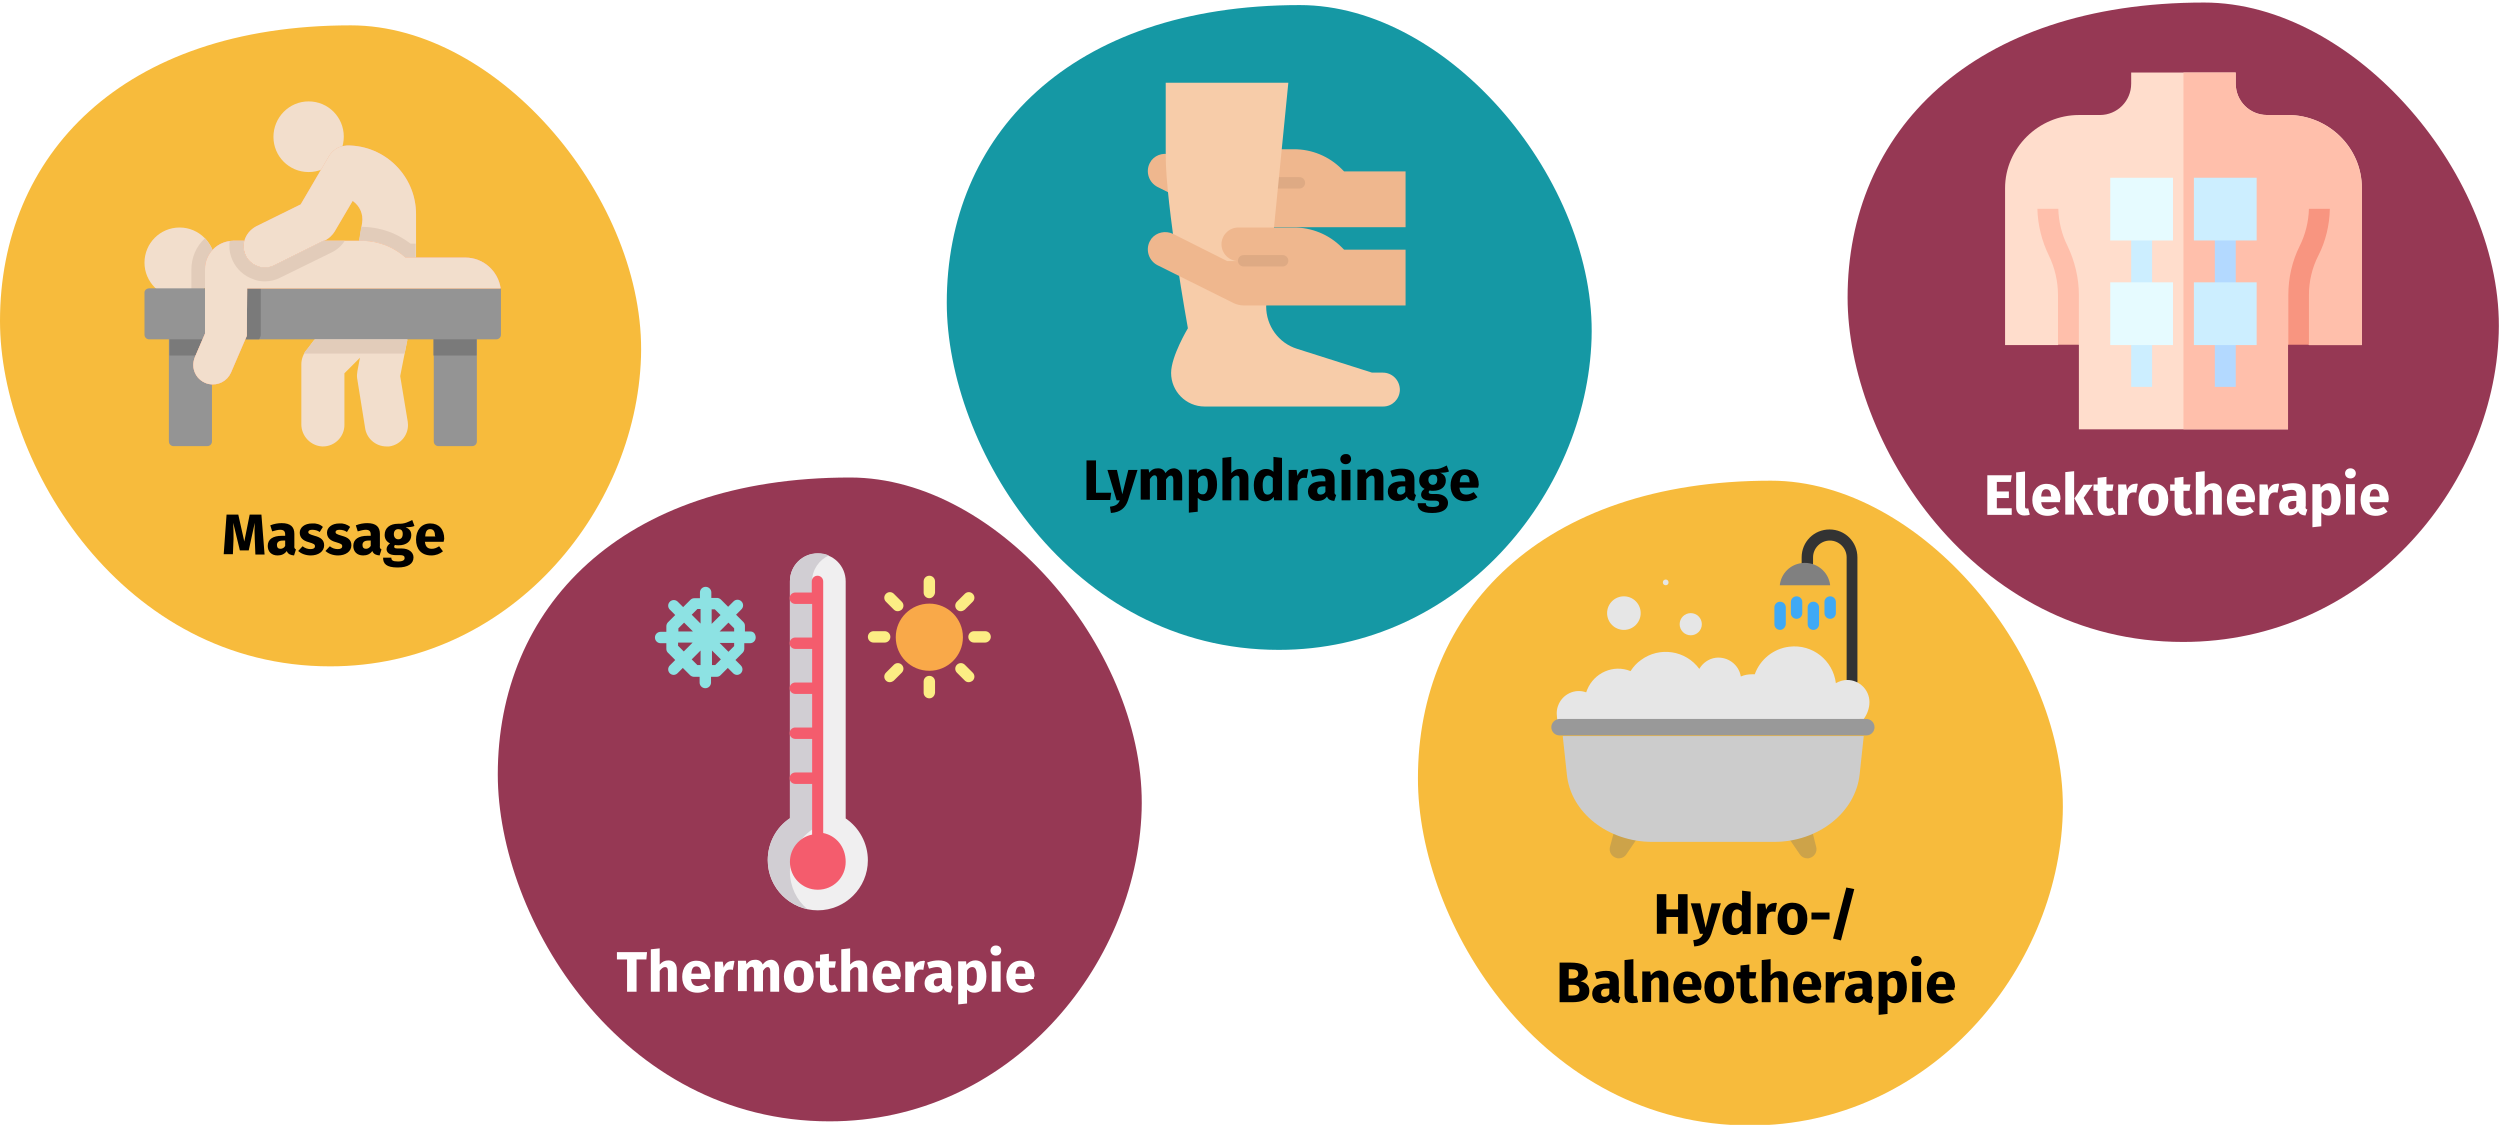 <?xml version="1.0" encoding="UTF-8"?>
<svg xmlns="http://www.w3.org/2000/svg" xmlns:xlink="http://www.w3.org/1999/xlink" version="1.1" x="0px" y="0px" viewBox="0 0 789 355" style="enable-background:new 0 0 789 355;" xml:space="preserve">
<style type="text/css">
	.st0{fill:#F7BB3C;}
	.st1{fill:#CDA349;}
	.st2{fill:#333333;}
	.st3{fill:#CCCCCC;}
	.st4{fill:#E6E6E6;}
	.st5{fill:#808080;}
	.st6{fill:#999999;}
	.st7{fill:#3FA9F5;}
	.st8{fill:#963854;}
	.st9{fill:#FFFFFF;}
	.st10{fill:#FFDDCC;}
	.st11{fill:#FFBFAB;}
	.st12{fill:#F89580;}
	.st13{fill:#CCEEFF;}
	.st14{fill:#B3D9FF;}
	.st15{fill:#E6FBFF;}
	.st16{fill:#F2DECC;}
	.st17{fill:#E2CCBA;}
	.st18{fill:#949494;}
	.st19{fill:#7A7A7A;}
	.st20{fill:#F6B493;}
	.st21{fill:#1598A4;}
	.st22{fill:#EFB78E;}
	.st23{fill:#DEAA84;}
	.st24{fill:#F7CCA9;}
	.st25{fill:#F0EFF0;}
	.st26{fill:#D1CED3;}
	.st27{fill:#F45C6D;}
	.st28{fill:#F9A949;}
	.st29{fill:#FCED84;}
	.st30{fill:#8DE2E3;}
</style>
<g id="Ebene_1">
	<g>
		<path class="st0" d="M552.3,355.2c56.6,0,97.1-48.8,98.7-98.2c1.6-49.4-44.6-105.3-92.1-105.3c-72.8,0-111.4,41.4-111.4,93.9    C447.4,291.2,486.3,355.2,552.3,355.2z"></path>
		<g>
			<g>
				<path d="M529.6,289.4h-3.7v5.3h-3v-12.5h3v4.8h3.7v-4.8h3v12.5h-3V289.4z"></path>
				<path d="M540.1,294.7c-0.8,2.4-2.4,3.8-5.4,4l-0.3-2c1.9-0.2,2.6-0.8,3.1-2h-1l-2.9-9.6h3l1.7,7.7l1.9-7.7h2.9L540.1,294.7z"></path>
				<path d="M552.5,281.4v13.4H550l-0.1-1.1c-0.6,0.8-1.4,1.4-2.7,1.4c-2.4,0-3.6-2-3.6-5.1c0-3,1.5-5.1,3.9-5.1      c0.9,0,1.7,0.3,2.3,0.9v-4.7L552.5,281.4z M549.7,291.9v-4.1c-0.4-0.5-0.9-0.8-1.5-0.8c-1,0-1.7,0.9-1.7,3c0,2.4,0.6,3,1.6,3      C548.7,292.9,549.2,292.6,549.7,291.9z"></path>
				<path d="M560.8,285l-0.5,2.8c-0.3-0.1-0.6-0.1-0.9-0.1c-1.2,0-1.7,0.8-2,2.3v4.8h-2.8v-9.6h2.5l0.3,1.9c0.4-1.3,1.4-2.1,2.5-2.1      C560.2,284.9,560.5,284.9,560.8,285z"></path>
				<path d="M570.4,290c0,3.1-1.8,5.1-4.7,5.1c-2.9,0-4.7-1.9-4.7-5.1c0-3.1,1.8-5.1,4.7-5.1S570.4,286.7,570.4,290z M564,289.9      c0,2.1,0.6,3,1.7,3s1.7-0.9,1.7-3c0-2.1-0.6-3-1.7-3S564,287.9,564,289.9z"></path>
				<path d="M571.7,288h5.7v2.2h-5.7V288z"></path>
				<path d="M585.2,280.6l-4.2,16.2l-2.5-0.6l4.2-16.1L585.2,280.6z"></path>
				<path d="M501.6,312.7c0,2.8-2.3,3.6-5.4,3.6h-4v-12.5h3.5c3.3,0,5.4,0.8,5.4,3.2c0,1.6-1.1,2.4-2.3,2.7      C500.1,310,501.6,310.7,501.6,312.7z M495.1,305.9v2.9h1.1c1.2,0,1.9-0.5,1.9-1.5c0-1-0.7-1.4-2.1-1.4H495.1z M498.5,312.5      c0-1.3-0.9-1.7-2.2-1.7h-1.3v3.4h1.1C497.5,314.2,498.5,313.9,498.5,312.5z"></path>
				<path d="M511.4,314.7l-0.6,1.9c-1.1-0.1-1.9-0.4-2.3-1.4c-0.7,1-1.7,1.4-2.9,1.4c-1.9,0-3.1-1.2-3.1-3c0-2.1,1.6-3.2,4.5-3.2h1      V310c0-1.1-0.5-1.5-1.6-1.5c-0.6,0-1.5,0.2-2.5,0.5l-0.6-1.9c1.2-0.5,2.5-0.7,3.6-0.7c2.8,0,4,1.2,4,3.4v3.7      C510.7,314.3,510.9,314.6,511.4,314.7z M507.9,313.7V312h-0.7c-1.3,0-1.9,0.4-1.9,1.4c0,0.8,0.4,1.2,1.1,1.2      C507.1,314.6,507.6,314.3,507.9,313.7z"></path>
				<path d="M512.7,313.9V303l2.8-0.3v11.1c0,0.4,0.2,0.6,0.5,0.6c0.2,0,0.3,0,0.5-0.1l0.5,2c-0.4,0.2-1,0.3-1.7,0.3      C513.7,316.6,512.7,315.6,512.7,313.9z"></path>
				<path d="M526.5,309.3v7h-2.8v-6.5c0-1-0.3-1.3-0.9-1.3c-0.6,0-1.2,0.5-1.7,1.2v6.5h-2.8v-9.6h2.5l0.2,1.2c0.8-1,1.7-1.5,2.9-1.5      C525.5,306.5,526.5,307.5,526.5,309.3z"></path>
				<path d="M536.8,312.4h-5.9c0.2,1.7,1,2.2,2.2,2.2c0.8,0,1.5-0.3,2.3-0.8l1.2,1.6c-1,0.8-2.2,1.3-3.7,1.3c-3.2,0-4.8-2.1-4.8-5      c0-2.9,1.6-5.1,4.5-5.1c2.7,0,4.4,1.8,4.4,4.9C536.9,311.7,536.9,312.1,536.8,312.4z M534.1,310.5c0-1.3-0.4-2.2-1.5-2.2      c-1,0-1.5,0.6-1.6,2.3h3.2V310.5z"></path>
				<path d="M547.3,311.6c0,3.1-1.8,5.1-4.7,5.1c-2.9,0-4.7-1.9-4.7-5.1c0-3.1,1.8-5.1,4.7-5.1S547.3,308.3,547.3,311.6z       M540.9,311.5c0,2.1,0.6,3,1.7,3s1.7-0.9,1.7-3c0-2.1-0.6-3-1.7-3S540.9,309.5,540.9,311.5z"></path>
				<path d="M555,315.9c-0.7,0.5-1.7,0.8-2.6,0.8c-2.1,0-3.1-1.2-3.1-3.5v-4.4H548v-2h1.3v-2.1l2.8-0.3v2.4h2.2l-0.3,2h-1.9v4.4      c0,0.9,0.3,1.2,0.9,1.2c0.3,0,0.6-0.1,1-0.3L555,315.9z"></path>
				<path d="M564.2,309.3v7h-2.8v-6.5c0-1-0.4-1.3-0.9-1.3c-0.6,0-1.2,0.5-1.7,1.2v6.6H556V303l2.8-0.3v5.1c0.8-0.9,1.6-1.3,2.8-1.3      C563.2,306.5,564.2,307.5,564.2,309.3z"></path>
				<path d="M574.6,312.4h-5.9c0.2,1.7,1,2.2,2.2,2.2c0.8,0,1.5-0.3,2.3-0.8l1.2,1.6c-1,0.8-2.2,1.3-3.7,1.3c-3.2,0-4.8-2.1-4.8-5      c0-2.9,1.6-5.1,4.5-5.1c2.7,0,4.4,1.8,4.4,4.9C574.6,311.7,574.6,312.1,574.6,312.4z M571.8,310.5c0-1.3-0.4-2.2-1.5-2.2      c-1,0-1.5,0.6-1.6,2.3h3.2V310.5z"></path>
				<path d="M582.4,306.6l-0.5,2.8c-0.3-0.1-0.6-0.1-0.9-0.1c-1.2,0-1.7,0.8-2,2.3v4.8h-2.8v-9.6h2.5l0.3,1.9      c0.4-1.3,1.4-2.1,2.5-2.1C581.8,306.5,582.1,306.5,582.4,306.6z"></path>
				<path d="M591.2,314.7l-0.6,1.9c-1.1-0.1-1.9-0.4-2.3-1.4c-0.7,1-1.7,1.4-2.9,1.4c-1.9,0-3.1-1.2-3.1-3c0-2.1,1.6-3.2,4.5-3.2h1      V310c0-1.1-0.5-1.5-1.6-1.5c-0.6,0-1.5,0.2-2.5,0.5l-0.6-1.9c1.2-0.5,2.5-0.7,3.6-0.7c2.8,0,4,1.2,4,3.4v3.7      C590.6,314.3,590.8,314.6,591.2,314.7z M587.8,313.7V312h-0.7c-1.3,0-1.9,0.4-1.9,1.4c0,0.8,0.4,1.2,1.1,1.2      C586.9,314.6,587.4,314.3,587.8,313.7z"></path>
				<path d="M601.8,311.5c0,3-1.4,5.1-3.8,5.1c-0.9,0-1.7-0.3-2.3-1v4.4l-2.8,0.3v-13.6h2.5l0.1,1.1c0.8-1,1.8-1.4,2.8-1.4      C600.7,306.5,601.8,308.4,601.8,311.5z M598.8,311.6c0-2.4-0.6-3-1.5-3c-0.6,0-1.2,0.4-1.6,1.1v4c0.4,0.6,0.8,0.8,1.4,0.8      C598.2,314.5,598.8,313.7,598.8,311.6z"></path>
				<path d="M606.5,303.3c0,0.9-0.7,1.6-1.7,1.6c-1,0-1.7-0.7-1.7-1.6c0-0.9,0.7-1.6,1.7-1.6C605.9,301.7,606.5,302.4,606.5,303.3z       M606.3,316.3h-2.8v-9.6h2.8V316.3z"></path>
				<path d="M616.8,312.4h-5.9c0.2,1.7,1,2.2,2.2,2.2c0.8,0,1.5-0.3,2.3-0.8l1.2,1.6c-1,0.8-2.2,1.3-3.7,1.3c-3.2,0-4.8-2.1-4.8-5      c0-2.9,1.6-5.1,4.5-5.1c2.7,0,4.4,1.8,4.4,4.9C616.8,311.7,616.8,312.1,616.8,312.4z M614.1,310.5c0-1.3-0.4-2.2-1.5-2.2      c-1,0-1.5,0.6-1.6,2.3h3.2V310.5z"></path>
			</g>
		</g>
		<g>
			<g>
				<path class="st1" d="M509.6,261.7l-1.5,5.6c-0.4,1.6,0.6,3.1,2.1,3.5c0.2,0.1,0.5,0.1,0.7,0.1c1,0,1.9-0.5,2.4-1.3l3.4-5      L509.6,261.7z"></path>
				<path class="st1" d="M571.8,261.8l1.4,5.5c0.4,1.6-0.6,3.1-2.1,3.5c-0.2,0.1-0.5,0.1-0.7,0.1c-1,0-1.9-0.5-2.4-1.3l-3.9-5.7      L571.8,261.8z"></path>
			</g>
			<path class="st2" d="M584.6,216.4c-1,0-1.8-0.8-1.8-1.8v-38.7c0-2.9-2.4-5.3-5.3-5.3c-2.9,0-5.3,2.4-5.3,5.3v1.8     c0,1-0.8,1.8-1.8,1.8c-1,0-1.8-0.8-1.8-1.8v-1.8c0-4.9,3.9-8.8,8.8-8.8c4.9,0,8.8,3.9,8.8,8.8v38.7     C586.4,215.6,585.6,216.4,584.6,216.4z"></path>
			<path class="st3" d="M559.9,265.7h-38.4c-14,0-25.8-9.2-27-21.3l-1.3-12.1h95l-1.3,12.1C585.6,256.4,573.9,265.7,559.9,265.7z"></path>
			<g>
				<path class="st4" d="M588.2,226.9c1.1-1.5,1.8-3.4,1.8-5.3c0-3.9-3.2-7-7-7c-1.3,0-2.5,0.4-3.6,1c-0.9-7.2-7.4-12.4-14.7-11.5      c-5,0.6-9.2,4-10.9,8.7c-0.2,0-0.5,0-0.8,0c-1.2,0-2.5,0.2-3.6,0.7c-0.6-3.8-4.2-6.4-8-5.9c-2.1,0.3-4,1.6-5.1,3.5      c-4.3-5.9-12.6-7.1-18.4-2.8c-1.3,0.9-2.4,2.1-3.3,3.5c-5.4-2.2-11.5,0.5-13.7,5.9c-0.1,0.3-0.2,0.5-0.3,0.8      c-3.6-1.3-7.6,0.6-8.9,4.3c-0.3,0.8-0.4,1.6-0.4,2.4c0,0.6,0.2,2.1,0.2,2.1"></path>
				<circle class="st4" cx="512.5" cy="193.5" r="5.3"></circle>
				<circle class="st4" cx="533.6" cy="197" r="3.5"></circle>
				<circle class="st4" cx="525.7" cy="183.8" r="0.9"></circle>
			</g>
			<path class="st5" d="M577.6,184.7c-0.5-4.4-4.5-7.5-8.9-7c-3.7,0.4-6.6,3.3-7,7H577.6z"></path>
			<path class="st6" d="M492.2,226.9H589c1.5,0,2.6,1.2,2.6,2.6l0,0c0,1.5-1.2,2.6-2.6,2.6h-96.8c-1.5,0-2.6-1.2-2.6-2.6l0,0     C489.6,228.1,490.8,226.9,492.2,226.9z"></path>
			<g>
				<path class="st7" d="M561.8,198.8c-1,0-1.8-0.8-1.8-1.8v-5.3c0-1,0.8-1.8,1.8-1.8c1,0,1.8,0.8,1.8,1.8v5.3      C563.5,198,562.7,198.8,561.8,198.8z"></path>
				<path class="st7" d="M567,195.3c-1,0-1.8-0.8-1.8-1.8V190c0-1,0.8-1.8,1.8-1.8c1,0,1.8,0.8,1.8,1.8v3.5      C568.8,194.5,568,195.3,567,195.3z"></path>
				<path class="st7" d="M572.3,198.8c-1,0-1.8-0.8-1.8-1.8v-5.3c0-1,0.8-1.8,1.8-1.8c1,0,1.8,0.8,1.8,1.8v5.3      C574.1,198,573.3,198.8,572.3,198.8z"></path>
				<path class="st7" d="M577.6,195.3c-1,0-1.8-0.8-1.8-1.8V190c0-1,0.8-1.8,1.8-1.8c1,0,1.8,0.8,1.8,1.8v3.5      C579.4,194.5,578.6,195.3,577.6,195.3z"></path>
			</g>
			<g>
			</g>
			<g>
			</g>
			<g>
			</g>
			<g>
			</g>
			<g>
			</g>
			<g>
			</g>
			<g>
			</g>
			<g>
			</g>
			<g>
			</g>
			<g>
			</g>
			<g>
			</g>
			<g>
			</g>
			<g>
			</g>
			<g>
			</g>
			<g>
			</g>
		</g>
	</g>
	<g>
		<path class="st8" d="M689,202.6c57.2,0,98-48.4,99.6-97.4c1.6-49-45.1-104.4-93-104.4c-73.5,0-112.5,41-112.5,93.1    C583.1,139.2,622.3,202.6,689,202.6z"></path>
		<g>
			<g>
				<path class="st9" d="M634.6,152.1h-4.4v3h3.8v2.1h-3.8v3.2h4.7v2.1h-7.7v-12.5h7.7L634.6,152.1z"></path>
				<path class="st9" d="M636.3,160v-10.9l2.8-0.3v11.1c0,0.4,0.2,0.6,0.5,0.6c0.2,0,0.3,0,0.5-0.1l0.5,2c-0.4,0.2-1,0.3-1.7,0.3      C637.3,162.7,636.3,161.7,636.3,160z"></path>
				<path class="st9" d="M650.1,158.5h-5.9c0.2,1.7,1,2.2,2.2,2.2c0.8,0,1.5-0.3,2.3-0.8l1.2,1.6c-1,0.8-2.2,1.3-3.7,1.3      c-3.2,0-4.8-2.1-4.8-5c0-2.9,1.6-5.1,4.5-5.1c2.7,0,4.4,1.8,4.4,4.9C650.1,157.8,650.1,158.2,650.1,158.5z M647.3,156.6      c0-1.3-0.4-2.2-1.5-2.2c-1,0-1.5,0.6-1.6,2.3h3.2V156.6z"></path>
				<path class="st9" d="M654.6,162.4h-2.8v-13.4l2.8-0.3V162.4z M657.6,157.1l3.1,5.4h-3.2l-2.8-5.2l2.9-4.3h2.9L657.6,157.1z"></path>
				<path class="st9" d="M667.7,162c-0.7,0.5-1.7,0.8-2.6,0.8c-2.1,0-3.1-1.2-3.1-3.5v-4.4h-1.3v-2h1.3v-2.1l2.8-0.3v2.4h2.2l-0.3,2      h-1.9v4.4c0,0.9,0.3,1.2,0.9,1.2c0.3,0,0.6-0.1,1-0.3L667.7,162z"></path>
				<path class="st9" d="M674.7,152.7l-0.5,2.8c-0.3-0.1-0.6-0.1-0.9-0.1c-1.2,0-1.7,0.8-2,2.3v4.8h-2.8v-9.6h2.5l0.3,1.9      c0.4-1.3,1.4-2.1,2.5-2.1C674.2,152.6,674.4,152.6,674.7,152.7z"></path>
				<path class="st9" d="M684.3,157.7c0,3.1-1.8,5.1-4.7,5.1c-2.9,0-4.7-1.9-4.7-5.1c0-3.1,1.8-5.1,4.7-5.1      C682.5,152.6,684.3,154.4,684.3,157.7z M677.9,157.6c0,2.1,0.6,3,1.7,3s1.7-0.9,1.7-3c0-2.1-0.6-3-1.7-3      S677.9,155.6,677.9,157.6z"></path>
				<path class="st9" d="M692,162c-0.7,0.5-1.7,0.8-2.6,0.8c-2.1,0-3.1-1.2-3.1-3.5v-4.4h-1.4v-2h1.4v-2.1l2.8-0.3v2.4h2.2l-0.3,2      h-1.9v4.4c0,0.9,0.3,1.2,0.9,1.2c0.3,0,0.6-0.1,1-0.3L692,162z"></path>
				<path class="st9" d="M701.2,155.4v7h-2.8v-6.5c0-1-0.4-1.3-0.9-1.3c-0.6,0-1.2,0.5-1.7,1.2v6.6h-2.8v-13.4l2.8-0.3v5.1      c0.8-0.9,1.6-1.3,2.8-1.3C700.1,152.6,701.2,153.6,701.2,155.4z"></path>
				<path class="st9" d="M711.5,158.5h-5.9c0.2,1.7,1,2.2,2.2,2.2c0.8,0,1.5-0.3,2.3-0.8l1.2,1.6c-1,0.8-2.2,1.3-3.7,1.3      c-3.2,0-4.8-2.1-4.8-5c0-2.9,1.6-5.1,4.5-5.1c2.7,0,4.4,1.8,4.4,4.9C711.6,157.8,711.6,158.2,711.5,158.5z M708.8,156.6      c0-1.3-0.4-2.2-1.5-2.2c-1,0-1.5,0.6-1.6,2.3h3.2V156.6z"></path>
				<path class="st9" d="M719.3,152.7l-0.5,2.8c-0.3-0.1-0.6-0.1-0.9-0.1c-1.2,0-1.7,0.8-2,2.3v4.8h-2.8v-9.6h2.5l0.3,1.9      c0.4-1.3,1.4-2.1,2.5-2.1C718.7,152.6,719,152.6,719.3,152.7z"></path>
				<path class="st9" d="M728.2,160.8l-0.6,1.9c-1.1-0.1-1.9-0.4-2.3-1.4c-0.7,1-1.7,1.4-2.9,1.4c-1.9,0-3.1-1.2-3.1-3      c0-2.1,1.6-3.2,4.5-3.2h1v-0.4c0-1.1-0.5-1.5-1.6-1.5c-0.6,0-1.5,0.2-2.5,0.5l-0.6-1.9c1.2-0.5,2.5-0.7,3.6-0.7      c2.8,0,4,1.2,4,3.4v3.7C727.5,160.4,727.7,160.7,728.2,160.8z M724.7,159.8v-1.7H724c-1.3,0-1.9,0.5-1.9,1.4      c0,0.8,0.4,1.2,1.1,1.2C723.9,160.7,724.4,160.4,724.7,159.8z"></path>
				<path class="st9" d="M738.7,157.6c0,3-1.4,5.1-3.8,5.1c-0.9,0-1.7-0.3-2.3-1v4.4l-2.8,0.3v-13.6h2.5l0.1,1.1      c0.8-1,1.8-1.4,2.8-1.4C737.6,152.6,738.7,154.5,738.7,157.6z M735.8,157.7c0-2.4-0.6-3-1.5-3c-0.6,0-1.2,0.4-1.6,1.1v4      c0.4,0.6,0.8,0.8,1.4,0.8C735.1,160.6,735.8,159.8,735.8,157.7z"></path>
				<path class="st9" d="M743.5,149.4c0,0.9-0.7,1.6-1.7,1.6c-1,0-1.7-0.7-1.7-1.6c0-0.9,0.7-1.6,1.7-1.6      C742.8,147.8,743.5,148.5,743.5,149.4z M743.2,162.4h-2.8v-9.6h2.8V162.4z"></path>
				<path class="st9" d="M753.7,158.5h-5.9c0.2,1.7,1,2.2,2.2,2.2c0.8,0,1.5-0.3,2.3-0.8l1.2,1.6c-1,0.8-2.2,1.3-3.7,1.3      c-3.2,0-4.8-2.1-4.8-5c0-2.9,1.6-5.1,4.5-5.1c2.7,0,4.4,1.8,4.4,4.9C753.8,157.8,753.8,158.2,753.7,158.5z M751,156.6      c0-1.3-0.4-2.2-1.5-2.2c-1,0-1.5,0.6-1.6,2.3h3.2V156.6z"></path>
			</g>
		</g>
		<g>
			<g>
				<path class="st10" d="M722.1,36.3h-6.6c-5.5,0-9.9-4.4-9.9-9.9v-3.5h-16.5h-16.5v3.5c0,5.5-4.4,9.9-9.9,9.9h-6.6      c-12.7,0-23.3,10.4-23.3,23.1v49.5h16.7l3.3-6.6l3.3,6.6v26.6h33h33v-26.6l3.3-6.6l3.3,6.6h16.7V59.4      C745.5,46.6,734.9,36.3,722.1,36.3z"></path>
				<path class="st11" d="M722.1,108.9l3.3-6.6l3.3,6.6h16.7V59.4c0-12.7-10.6-23.1-23.3-23.1h-6.6c-5.5,0-9.9-4.4-9.9-9.9v-3.5      h-16.5v112.6h33V108.9z"></path>
				<g>
					<path class="st12" d="M728.7,108.9V93.1c0-4.3,1-8.6,3-12.5c2.3-4.5,3.5-9.6,3.6-14.7h-6.6c-0.1,4-1.1,8.1-2.9,11.7       c-2.4,4.8-3.6,10.1-3.6,15.5v15.7H728.7z"></path>
					<path class="st11" d="M649.5,93.1v15.7h6.6V93.1c0-5.3-1.3-10.7-3.6-15.5c-1.8-3.6-2.8-7.7-2.9-11.7h-6.6       c0.1,5,1.4,10.2,3.6,14.7C648.5,84.5,649.5,88.8,649.5,93.1L649.5,93.1z"></path>
				</g>
				<path class="st13" d="M672.6,72.6h6.6v19.8h-6.6V72.6z"></path>
				<path class="st13" d="M672.6,105.6h6.6v16.5h-6.6V105.6z"></path>
				<path class="st14" d="M699,72.6h6.6v19.8H699V72.6z"></path>
				<path class="st14" d="M699,105.6h6.6v16.5H699V105.6z"></path>
				<path class="st15" d="M685.8,75.9H666V56.1h19.8V75.9z"></path>
				<path class="st15" d="M685.8,108.9H666V89.1h19.8V108.9z"></path>
				<g>
					<path class="st13" d="M712.2,75.9h-19.8V56.1h19.8V75.9z"></path>
					<path class="st13" d="M712.2,108.9h-19.8V89.1h19.8V108.9z"></path>
				</g>
			</g>
		</g>
	</g>
	<g>
		<path class="st0" d="M104.2,210.3c56.3,0,96.5-48.5,98.1-97.6C203.9,63.6,157.9,8,110.7,8C38.3,8,0,49.2,0,101.3    C0,146.7,38.7,210.3,104.2,210.3z"></path>
		<g>
			<g>
				<path d="M83.5,175h-2.9l-0.2-4.9c-0.1-1.7-0.1-3.5,0-5.1l-1.9,8.7h-2.8l-2.1-8.7c0.1,1.8,0.1,3.4,0.1,5.1l-0.2,4.8h-2.9      l0.9-12.5h3.7l1.9,8.5l1.7-8.5h3.7L83.5,175z"></path>
				<path d="M93.4,173.4l-0.6,1.9c-1.1-0.1-1.9-0.4-2.3-1.4c-0.7,1-1.7,1.4-2.9,1.4c-1.9,0-3.1-1.2-3.1-3c0-2.1,1.6-3.2,4.5-3.2h1      v-0.4c0-1.1-0.5-1.5-1.6-1.5c-0.6,0-1.5,0.2-2.5,0.5l-0.6-1.9c1.2-0.5,2.5-0.7,3.6-0.7c2.8,0,4,1.2,4,3.4v3.7      C92.8,172.9,93,173.2,93.4,173.4z M90,172.3v-1.7h-0.7c-1.3,0-1.9,0.5-1.9,1.4c0,0.8,0.4,1.2,1.1,1.2      C89.1,173.2,89.7,172.9,90,172.3z"></path>
				<path d="M101.9,166.3l-1,1.6c-0.7-0.5-1.5-0.7-2.4-0.7c-0.8,0-1.2,0.3-1.2,0.7c0,0.5,0.3,0.7,2,1.2c1.9,0.5,3,1.3,3,3      c0,2-1.9,3.2-4.2,3.2c-1.7,0-3.1-0.6-4-1.4l1.4-1.5c0.7,0.6,1.6,0.9,2.5,0.9c0.9,0,1.4-0.3,1.4-0.9c0-0.6-0.3-0.8-2-1.3      c-1.9-0.5-2.8-1.5-2.8-3c0-1.6,1.5-2.9,3.9-2.9C99.8,165.1,101.1,165.5,101.9,166.3z"></path>
				<path d="M110.5,166.3l-1,1.6c-0.7-0.5-1.5-0.7-2.4-0.7c-0.8,0-1.2,0.3-1.2,0.7c0,0.5,0.3,0.7,2,1.2c1.9,0.5,3,1.3,3,3      c0,2-1.9,3.2-4.2,3.2c-1.7,0-3.1-0.6-4-1.4l1.4-1.5c0.7,0.6,1.6,0.9,2.5,0.9c0.9,0,1.4-0.3,1.4-0.9c0-0.6-0.3-0.8-2-1.3      c-1.9-0.5-2.8-1.5-2.8-3c0-1.6,1.5-2.9,3.9-2.9C108.3,165.1,109.6,165.5,110.5,166.3z"></path>
				<path d="M120.4,173.4l-0.6,1.9c-1.1-0.1-1.9-0.4-2.3-1.4c-0.7,1-1.7,1.4-2.9,1.4c-1.9,0-3.1-1.2-3.1-3c0-2.1,1.6-3.2,4.5-3.2h1      v-0.4c0-1.1-0.5-1.5-1.6-1.5c-0.6,0-1.5,0.2-2.5,0.5l-0.6-1.9c1.2-0.5,2.5-0.7,3.6-0.7c2.8,0,4,1.2,4,3.4v3.7      C119.8,172.9,120,173.2,120.4,173.4z M117,172.3v-1.7h-0.7c-1.3,0-1.9,0.5-1.9,1.4c0,0.8,0.4,1.2,1.1,1.2      C116.1,173.2,116.6,172.9,117,172.3z"></path>
				<path d="M130.8,166c-0.7,0.3-1.5,0.4-2.8,0.4c1.2,0.5,1.8,1.2,1.8,2.5c0,1.9-1.5,3.2-4,3.2c-0.4,0-0.8,0-1.1-0.1      c-0.2,0.1-0.3,0.3-0.3,0.5c0,0.3,0.1,0.6,1,0.6h1.4c2.2,0,3.7,1.2,3.7,2.8c0,2-1.7,3.2-5,3.2c-3.6,0-4.6-1.2-4.6-3.1h2.6      c0,0.8,0.4,1.2,2.1,1.2c1.7,0,2.1-0.5,2.1-1.1c0-0.6-0.4-0.9-1.4-0.9h-1.4c-2.1,0-2.9-0.9-2.9-1.9c0-0.7,0.5-1.4,1.1-1.8      c-1.2-0.6-1.7-1.5-1.7-2.7c0-2.2,1.7-3.5,4.2-3.5c2.1,0.1,3.3-0.6,4.5-1.2L130.8,166z M124.3,168.6c0,1,0.6,1.6,1.4,1.6      c0.9,0,1.4-0.6,1.4-1.7c0-1.1-0.5-1.5-1.4-1.5C124.8,167,124.3,167.6,124.3,168.6z"></path>
				<path d="M140,171h-5.9c0.2,1.7,1,2.2,2.2,2.2c0.8,0,1.5-0.3,2.3-0.8l1.2,1.6c-1,0.8-2.2,1.3-3.7,1.3c-3.2,0-4.8-2.1-4.8-5      c0-2.9,1.6-5.1,4.5-5.1c2.7,0,4.4,1.8,4.4,4.9C140.1,170.3,140.1,170.7,140,171z M137.3,169.2c0-1.3-0.4-2.2-1.5-2.2      c-1,0-1.5,0.6-1.6,2.3h3.2V169.2z"></path>
			</g>
		</g>
		<g>
			<path class="st16" d="M56.7,71.8c-6.2,0-11.1,5-11.1,11.1s5,11.1,11.1,11.1c6.2,0,11.1-5,11.1-11.1c0,0,0,0,0,0     C67.8,76.8,62.8,71.8,56.7,71.8z"></path>
			<path class="st17" d="M64.7,75.2c-2.8,2.5-4.3,6.1-4.3,9.9v8.4c5.8-2,8.9-8.3,6.9-14.1C66.7,77.8,65.8,76.4,64.7,75.2L64.7,75.2z     "></path>
			<path class="st16" d="M128.5,104.7c-0.3-0.4-0.7-0.6-1.2-0.6h-25c-0.5,0-0.9,0.2-1.2,0.6l-4.1,5.5c-1.2,1.3-1.9,3-1.9,4.8v18.9     c0,3.7,2.9,6.8,6.6,7h0.2c3.8,0,6.8-3.1,6.8-6.8v-16.3l4.9-4.9l-0.8,4.2c-0.1,0.7-0.2,1.5-0.1,2.2l2.5,15.6c0.4,3.4,3.3,6,6.8,6     c0.3,0,0.6,0,0.8,0c3.7-0.5,6.4-3.9,5.9-7.6c0,0,0,0,0,0c0,0,0,0,0-0.1l-2.4-14.5l2.5-12.7C128.9,105.5,128.8,105.1,128.5,104.7     L128.5,104.7z"></path>
			<path class="st18" d="M138.4,104.1h10.6c0.9,0,1.5,0.7,1.5,1.5v33.7c0,0.9-0.7,1.5-1.5,1.5h-10.6c-0.9,0-1.5-0.7-1.5-1.5v-33.7     C136.8,104.8,137.5,104.1,138.4,104.1z"></path>
			<path class="st18" d="M65.3,104.1H54.8c-0.8,0-1.5,0.7-1.5,1.5v33.7c0,0.9,0.7,1.5,1.5,1.5h10.6c0.9,0,1.5-0.7,1.5-1.5v-20     c0-0.6-0.4-1.2-0.9-1.4c-0.7-0.3-1.3-0.9-1.6-1.6c-0.3-0.9-0.3-1.8,0.1-2.6l2.3-5.3c0.1-0.2,0.1-0.4,0.1-0.6v-2.2     C66.8,104.8,66.2,104.1,65.3,104.1L65.3,104.1z"></path>
			<path class="st19" d="M148.9,104.1h-10.6c-0.9,0-1.5,0.7-1.5,1.5v6.6h13.6v-6.6C150.5,104.8,149.8,104.1,148.9,104.1z"></path>
			<path class="st19" d="M65.6,104.1H55c-0.9,0-1.5,0.7-1.5,1.5v6.6h13.6v-6.6C67.1,104.8,66.4,104.1,65.6,104.1z"></path>
			<circle class="st16" cx="97.4" cy="43.2" r="9.6"></circle>
			<path class="st16" d="M97.4,54.3c-6.2,0-11.1-5-11.1-11.1S91.2,32,97.4,32c6.2,0,11.1,5,11.1,11.1c0,0,0,0,0,0     C108.5,49.3,103.6,54.3,97.4,54.3z M97.4,35.1c-4.5,0-8.1,3.6-8.1,8.1c0,4.5,3.6,8.1,8.1,8.1c4.5,0,8.1-3.6,8.1-8.1c0,0,0,0,0,0     C105.5,38.7,101.9,35.1,97.4,35.1z"></path>
			<path class="st18" d="M47.1,91h19.2c0.9,0,1.5,0.7,1.5,1.5v13.1c0,0.9-0.7,1.5-1.5,1.5H47.1c-0.9,0-1.5-0.7-1.5-1.5V92.5     C45.5,91.7,46.2,91,47.1,91z"></path>
			<path class="st18" d="M158.2,91H76.4c-0.9,0-1.5,0.7-1.5,1.5v13.1c0,0.9,0.7,1.5,1.5,1.5l0,0h80.2c0.9,0,1.5-0.7,1.5-1.5l0,0V91z     "></path>
			<path class="st19" d="M74.9,92.5v13.1c0,0.9,0.7,1.5,1.5,1.5l0,0h5.4l0.4-0.9c0.1-0.2,0.1-0.4,0.1-0.6V91h-5.9     C75.6,91,74.9,91.7,74.9,92.5z"></path>
			<g>
				<path class="st20" d="M102.1,76l-15.5,7.7c-0.9,0.5-2,0.7-3,0.7c-0.8,0-1.6-0.1-2.3-0.4c-1.7-0.6-3.2-1.9-3.9-3.6      c-0.4-0.9-0.6-1.9-0.6-2.9c0-0.5,0.1-1,0.2-1.5h1.3c0.8,0,1.5,0.7,1.5,1.5c0,0,0,0,0,0.1c0,0.5,0.1,1,0.3,1.5      c0.9,1.9,3.1,2.7,5,1.9c0,0,0.1,0,0.1,0l9.6-4.7c0.2-0.1,0.4-0.2,0.7-0.2H102.1z"></path>
				<path class="st20" d="M131.3,67.6l0,13.7h-3.2c-1.8-1.6-3.9-2.9-6.1-3.8c-2.3-0.9-4.7-1.4-7.2-1.5c-0.2,0-0.3,0-0.5,0h-0.9      l0.9-5.7c0.4-2.7-0.7-5.3-3-6.9l-5.7,9.7c-0.7,1.1-1.7,2.1-2.9,2.7l-0.5,0.3l-15.5,7.7c-0.9,0.5-2,0.7-3,0.7      c-0.8,0-1.6-0.1-2.3-0.4c-1.7-0.6-3.2-1.9-3.9-3.6c-0.4-0.9-0.6-1.9-0.6-2.9c0-0.5,0.1-1,0.2-1.5c0.5-2,1.9-3.7,3.8-4.7l14-6.9      l8.9-15.2c1.1-1.8,2.9-3.1,5-3.3c0.3,0,0.6-0.1,0.8-0.1C121.6,45.9,131.3,55.6,131.3,67.6L131.3,67.6z"></path>
				<path class="st16" d="M131.3,67.6l0,13.7h-3.2c-1.8-1.6-3.9-2.9-6.1-3.8c-2.3-0.9-4.7-1.4-7.2-1.5c-0.2,0-0.3,0-0.5,0h-0.9      l0.9-5.7c0.4-2.7-0.7-5.3-3-6.9l-5.7,9.7c-0.7,1.1-1.7,2.1-2.9,2.7l-0.5,0.3l-15.5,7.7c-0.9,0.5-2,0.7-3,0.7      c-0.8,0-1.6-0.1-2.3-0.4c-1.7-0.6-3.2-1.9-3.9-3.6c-0.4-0.9-0.6-1.9-0.6-2.9c0-0.5,0.1-1,0.2-1.5c0.5-2,1.9-3.7,3.8-4.7l14-6.9      l8.9-15.2c1.1-1.8,2.9-3.1,5-3.3c0.3,0,0.6-0.1,0.8-0.1C121.6,45.9,131.3,55.6,131.3,67.6L131.3,67.6z"></path>
				<path class="st20" d="M78,91H158c-0.8-5.5-5.5-9.7-11.1-9.7h-18.9c-1.8-1.6-3.9-2.9-6.1-3.8c-2.3-0.9-4.7-1.4-7.2-1.5      c-0.2,0-0.3,0-0.5,0h-12.1l-15.5,7.7c-0.9,0.5-2,0.7-3,0.7c-0.8,0-1.6-0.1-2.3-0.4c-1.7-0.6-3.2-1.9-3.9-3.6      c-0.4-0.9-0.6-1.9-0.6-2.9c0-0.5,0.1-1,0.2-1.5h-3.3c-5,0-9,4-9,9v20.3l-3.1,7.2c-0.8,1.8-0.8,3.8,0.1,5.5      c0.8,1.6,2.4,2.8,4.2,3.2c2.9,0.6,5.8-0.9,7-3.6l4.9-11.4c0.1-0.2,0.1-0.4,0.1-0.6L78,91z"></path>
			</g>
			<path class="st17" d="M114.7,76c2.5,0,4.9,0.5,7.2,1.5c2.3,0.9,4.3,2.2,6.1,3.8h3.2v-4.4h-1.6c-1.9-1.4-3.9-2.6-6.1-3.5     c-2.8-1.1-5.7-1.7-8.7-1.8c-0.2,0-0.4,0-0.6,0H114l-0.7,4.4h0.9C114.4,76,114.6,76,114.7,76L114.7,76z"></path>
			<path class="st20" d="M78,91H158c-0.8-5.5-5.5-9.7-11.1-9.7h-18.9c-1.8-1.6-3.9-2.9-6.1-3.8c-2.3-0.9-4.7-1.4-7.2-1.5     c-0.2,0-0.3,0-0.5,0h-12.1l-15.5,7.7c-0.9,0.5-2,0.7-3,0.7c-0.8,0-1.6-0.1-2.3-0.4c-1.7-0.6-3.2-1.9-3.9-3.6     c-0.4-0.9-0.6-1.9-0.6-2.9c0-0.5,0.1-1,0.2-1.5h-3.3c-5,0-9,4-9,9v20.3l-3.1,7.2c-0.8,1.8-0.8,3.8,0.1,5.5     c0.8,1.6,2.4,2.8,4.2,3.2c2.9,0.6,5.8-0.9,7-3.6l4.9-11.4c0.1-0.2,0.1-0.4,0.1-0.6L78,91z"></path>
			<path class="st16" d="M78,91H158c-0.8-5.5-5.5-9.7-11.1-9.7h-18.9c-1.8-1.6-3.9-2.9-6.1-3.8c-2.3-0.9-4.7-1.4-7.2-1.5     c-0.2,0-0.3,0-0.5,0h-12.1l-15.5,7.7c-0.9,0.5-2,0.7-3,0.7c-0.8,0-1.6-0.1-2.3-0.4c-1.7-0.6-3.2-1.9-3.9-3.6     c-0.4-0.9-0.6-1.9-0.6-2.9c0-0.5,0.1-1,0.2-1.5h-3.3c-5,0-9,4-9,9v20.3l-3.1,7.2c-0.8,1.8-0.8,3.8,0.1,5.5     c0.8,1.6,2.4,2.8,4.2,3.2c2.9,0.6,5.8-0.9,7-3.6l4.9-11.4c0.1-0.2,0.1-0.4,0.1-0.6L78,91z"></path>
			<path class="st17" d="M83.6,88.8c1.7,0,3.4-0.4,4.9-1.2l16.1-7.9c1.7-0.8,3.2-2.1,4.2-3.7v0h-6.7l-15.5,7.7c-0.9,0.5-2,0.7-3,0.7     c-0.8,0-1.6-0.1-2.3-0.4c-1.7-0.6-3.2-1.9-3.9-3.6c-0.4-0.9-0.6-1.9-0.6-2.9c0-0.5,0.1-1,0.2-1.5h-3.3c-0.4,0-0.8,0-1.2,0.1     c-0.1,0.4-0.1,0.8-0.1,1.2c-0.1,1.7,0.3,3.3,1,4.9c1.3,2.8,3.6,4.9,6.5,5.9C81,88.6,82.3,88.8,83.6,88.8L83.6,88.8z"></path>
			<path class="st17" d="M99.2,107.2l-2.3,3c-0.4,0.4-0.7,0.9-1,1.4h31.8l0.9-4.4H99.2z"></path>
		</g>
	</g>
	<g>
		<path class="st21" d="M403.6,205.1c56.6,0,97.1-48.8,98.7-98.2c1.6-49.4-44.6-105.3-92.1-105.3c-72.8,0-111.4,41.4-111.4,93.9    C298.8,141.1,337.6,205.1,403.6,205.1z"></path>
		<g>
			<g>
				<path d="M345.8,155.5h4.9l-0.3,2.3h-7.5v-12.5h3V155.5z"></path>
				<path d="M356,157.9c-0.8,2.4-2.4,3.8-5.4,4l-0.3-2c1.9-0.2,2.6-0.8,3.1-2h-1l-2.9-9.6h3l1.7,7.7l1.9-7.7h2.9L356,157.9z"></path>
				<path d="M373.1,150.9v7h-2.8v-6.5c0-1-0.4-1.3-0.8-1.3c-0.6,0-1,0.5-1.5,1.2v6.5h-2.8v-6.5c0-1-0.4-1.3-0.8-1.3      c-0.6,0-1,0.5-1.5,1.2v6.5H360v-9.6h2.5l0.2,1.1c0.7-1,1.6-1.4,2.8-1.4c1.1,0,1.9,0.5,2.3,1.5c0.8-1,1.6-1.5,2.9-1.5      C372,148,373.1,149,373.1,150.9z"></path>
				<path d="M384.1,153c0,3-1.4,5.1-3.8,5.1c-0.9,0-1.7-0.3-2.3-1v4.4l-2.8,0.3v-13.6h2.5l0.1,1.1c0.8-1,1.8-1.4,2.8-1.4      C383,148,384.1,149.9,384.1,153z M381.2,153.1c0-2.4-0.6-3-1.5-3c-0.6,0-1.2,0.4-1.6,1.1v4c0.4,0.6,0.8,0.8,1.4,0.8      C380.5,156.1,381.2,155.2,381.2,153.1z"></path>
				<path d="M394,150.9v7h-2.8v-6.5c0-1-0.4-1.3-0.9-1.3c-0.6,0-1.2,0.5-1.7,1.2v6.6h-2.8v-13.4l2.8-0.3v5.1      c0.8-0.9,1.6-1.3,2.8-1.3C393,148,394,149,394,150.9z"></path>
				<path d="M404.6,144.5v13.4h-2.5l-0.1-1.1c-0.6,0.8-1.4,1.4-2.7,1.4c-2.4,0-3.6-2-3.6-5.1c0-3,1.5-5.1,3.9-5.1      c0.9,0,1.7,0.3,2.3,0.9v-4.7L404.6,144.5z M401.7,155v-4.1c-0.4-0.5-0.9-0.8-1.5-0.8c-1,0-1.7,0.9-1.7,3c0,2.4,0.6,3,1.6,3      C400.8,156.1,401.3,155.7,401.7,155z"></path>
				<path d="M412.9,148.1l-0.5,2.8c-0.3-0.1-0.6-0.1-0.9-0.1c-1.2,0-1.7,0.8-2,2.3v4.8h-2.8v-9.6h2.5l0.3,1.9      c0.4-1.3,1.4-2.1,2.5-2.1C412.3,148,412.6,148.1,412.9,148.1z"></path>
				<path d="M421.7,156.2l-0.6,1.9c-1.1-0.1-1.9-0.4-2.3-1.4c-0.7,1-1.7,1.4-2.9,1.4c-1.9,0-3.1-1.2-3.1-3c0-2.1,1.6-3.2,4.5-3.2h1      v-0.4c0-1.1-0.5-1.5-1.6-1.5c-0.6,0-1.5,0.2-2.5,0.5l-0.6-1.9c1.2-0.5,2.5-0.7,3.6-0.7c2.8,0,4,1.2,4,3.4v3.7      C421.1,155.8,421.3,156.1,421.7,156.2z M418.3,155.2v-1.7h-0.7c-1.3,0-1.9,0.5-1.9,1.4c0,0.8,0.4,1.2,1.1,1.2      C417.4,156.1,418,155.8,418.3,155.2z"></path>
				<path d="M426.4,144.9c0,0.9-0.7,1.6-1.7,1.6c-1,0-1.7-0.7-1.7-1.6c0-0.9,0.7-1.6,1.7-1.6C425.8,143.2,426.4,144,426.4,144.9z       M426.2,157.9h-2.8v-9.6h2.8V157.9z"></path>
				<path d="M436.6,150.9v7h-2.8v-6.5c0-1-0.3-1.3-0.9-1.3c-0.6,0-1.2,0.5-1.7,1.2v6.5h-2.8v-9.6h2.5l0.2,1.2c0.8-1,1.7-1.5,2.9-1.5      C435.6,148,436.6,149,436.6,150.9z"></path>
				<path d="M446.9,156.2l-0.6,1.9c-1.1-0.1-1.9-0.4-2.3-1.4c-0.7,1-1.7,1.4-2.9,1.4c-1.9,0-3.1-1.2-3.1-3c0-2.1,1.6-3.2,4.5-3.2h1      v-0.4c0-1.1-0.5-1.5-1.6-1.5c-0.6,0-1.5,0.2-2.5,0.5l-0.6-1.9c1.2-0.5,2.5-0.7,3.6-0.7c2.8,0,4,1.2,4,3.4v3.7      C446.3,155.8,446.5,156.1,446.9,156.2z M443.5,155.2v-1.7h-0.7c-1.3,0-1.9,0.5-1.9,1.4c0,0.8,0.4,1.2,1.1,1.2      C442.6,156.1,443.1,155.8,443.5,155.2z"></path>
				<path d="M457.3,148.8c-0.7,0.3-1.5,0.4-2.8,0.4c1.2,0.5,1.8,1.2,1.8,2.5c0,1.9-1.5,3.2-4,3.2c-0.4,0-0.8,0-1.1-0.1      c-0.2,0.1-0.3,0.3-0.3,0.5c0,0.3,0.1,0.6,1,0.6h1.4c2.2,0,3.7,1.2,3.7,2.8c0,2-1.7,3.2-5,3.2c-3.6,0-4.6-1.2-4.6-3.1h2.6      c0,0.8,0.4,1.2,2.1,1.2c1.7,0,2.1-0.5,2.1-1.1c0-0.6-0.4-0.9-1.4-0.9h-1.4c-2.1,0-2.9-0.9-2.9-1.9c0-0.7,0.4-1.4,1.1-1.8      c-1.2-0.6-1.7-1.5-1.7-2.7c0-2.2,1.7-3.5,4.2-3.5c2.1,0.1,3.3-0.6,4.5-1.2L457.3,148.8z M450.8,151.4c0,1,0.6,1.6,1.4,1.6      c0.9,0,1.4-0.6,1.4-1.7c0-1.1-0.5-1.5-1.4-1.5C451.3,149.9,450.8,150.5,450.8,151.4z"></path>
				<path d="M466.5,153.9h-5.9c0.2,1.7,1,2.2,2.2,2.2c0.8,0,1.5-0.3,2.3-0.8l1.2,1.6c-1,0.8-2.2,1.3-3.7,1.3c-3.2,0-4.8-2.1-4.8-5      c0-2.9,1.6-5.1,4.5-5.1c2.7,0,4.4,1.8,4.4,4.9C466.6,153.2,466.6,153.6,466.5,153.9z M463.8,152.1c0-1.3-0.4-2.2-1.5-2.2      c-1,0-1.5,0.6-1.6,2.3h3.2V152.1z"></path>
			</g>
		</g>
		<g>
			<path class="st22" d="M390.8,57.7c-2.9,0-5.3-2.4-5.3-5.3s2.4-5.3,5.3-5.3h17.6c5.6,0,11,2.2,15,6.2l0.8,0.8h19.4v17.6h-51.1     c-1.1,0-2.2-0.3-3.1-0.7l-24.1-12c-2.7-1.4-3.8-4.7-2.5-7.4c0.2-0.3,0.4-0.7,0.6-1c1.6-2,4.4-2.6,6.8-1.5l17.1,8.6h15.8"></path>
			<path class="st23" d="M410.1,59.5h-7c-1,0-1.8-0.8-1.8-1.8c0-1,0.8-1.8,1.8-1.8h7c1,0,1.8,0.8,1.8,1.8     C411.9,58.7,411.1,59.5,410.1,59.5z"></path>
			<path class="st24" d="M436.4,117.6H433l-23.6-7.5c-5.9-1.8-9.8-7.3-9.8-13.4l7-70.6h-38.7v22.9c0,15.8,7,54.6,7,54.6     s-5.3,8.8-5.3,14.1c0,5.8,4.7,10.6,10.6,10.6l0,0h56.3c2.9,0,5.2-2.3,5.3-5.2C441.8,120,439.4,117.6,436.4,117.6z"></path>
			<path class="st22" d="M390.8,82.4c-2.9,0-5.3-2.4-5.3-5.3c0-2.9,2.4-5.3,5.3-5.3h17.6c5.6,0,11,2.2,15,6.2l0.8,0.8h19.4v17.6     h-51.1c-1.1,0-2.2-0.3-3.1-0.7l-24.1-12c-2.7-1.4-3.8-4.7-2.5-7.4c0.2-0.3,0.4-0.7,0.6-1c1.6-2,4.4-2.6,6.8-1.5l17.1,8.6h15.8"></path>
			<path class="st23" d="M404.8,84.1h-12.3c-1,0-1.8-0.8-1.8-1.8c0-1,0.8-1.8,1.8-1.8h12.3c1,0,1.8,0.8,1.8,1.8     C406.6,83.3,405.8,84.1,404.8,84.1z"></path>
		</g>
	</g>
	<g>
		<path class="st8" d="M261.8,353.9c56.6,0,96.9-48.7,98.5-98.1s-44.6-105.1-92-105.1c-72.7,0-111.2,41.3-111.2,93.7    C157.1,290,195.9,353.9,261.8,353.9z"></path>
		<g>
			<g>
				<path class="st9" d="M204,302.8h-3.1V313h-3v-10.2h-3.2v-2.3h9.5L204,302.8z"></path>
				<path class="st9" d="M213.6,306v7h-2.8v-6.5c0-1-0.4-1.3-0.9-1.3c-0.6,0-1.2,0.5-1.7,1.2v6.6h-2.8v-13.4l2.8-0.3v5.1      c0.8-0.9,1.6-1.3,2.8-1.3C212.6,303.1,213.6,304.2,213.6,306z"></path>
				<path class="st9" d="M224,309h-5.9c0.2,1.7,1,2.2,2.2,2.2c0.8,0,1.5-0.3,2.3-0.8l1.2,1.6c-1,0.8-2.2,1.3-3.7,1.3      c-3.2,0-4.8-2.1-4.8-5c0-2.9,1.6-5.1,4.5-5.1c2.7,0,4.4,1.8,4.4,4.9C224.1,308.3,224,308.8,224,309z M221.3,307.2      c0-1.3-0.4-2.2-1.5-2.2c-1,0-1.5,0.6-1.6,2.3h3.2V307.2z"></path>
				<path class="st9" d="M231.8,303.3l-0.5,2.8c-0.3-0.1-0.6-0.1-0.9-0.1c-1.2,0-1.7,0.8-2,2.3v4.8h-2.8v-9.6h2.5l0.3,1.9      c0.4-1.3,1.4-2.1,2.5-2.1C231.2,303.2,231.5,303.2,231.8,303.3z"></path>
				<path class="st9" d="M245.9,306v7h-2.8v-6.5c0-1-0.4-1.3-0.8-1.3c-0.6,0-1,0.5-1.5,1.2v6.5H238v-6.5c0-1-0.4-1.3-0.8-1.3      c-0.6,0-1,0.5-1.5,1.2v6.5h-2.8v-9.6h2.5l0.2,1.1c0.7-1,1.6-1.4,2.8-1.4c1.1,0,1.9,0.5,2.3,1.5c0.8-1,1.6-1.5,2.9-1.5      C244.9,303.1,245.9,304.2,245.9,306z"></path>
				<path class="st9" d="M256.8,308.2c0,3.1-1.8,5.1-4.7,5.1c-2.9,0-4.7-1.9-4.7-5.1c0-3.1,1.8-5.1,4.7-5.1      C255.1,303.1,256.8,305,256.8,308.2z M250.4,308.2c0,2.1,0.6,3,1.7,3s1.7-0.9,1.7-3c0-2.1-0.6-3-1.7-3S250.4,306.1,250.4,308.2z      "></path>
				<path class="st9" d="M264.5,312.5c-0.7,0.5-1.7,0.8-2.6,0.8c-2.1,0-3.1-1.2-3.1-3.5v-4.4h-1.4v-2h1.4v-2.1l2.8-0.3v2.4h2.2      l-0.3,2h-1.9v4.4c0,0.9,0.3,1.2,0.9,1.2c0.3,0,0.6-0.1,1-0.3L264.5,312.5z"></path>
				<path class="st9" d="M273.7,306v7h-2.8v-6.5c0-1-0.4-1.3-0.9-1.3c-0.6,0-1.2,0.5-1.7,1.2v6.6h-2.8v-13.4l2.8-0.3v5.1      c0.8-0.9,1.6-1.3,2.8-1.3C272.7,303.1,273.7,304.2,273.7,306z"></path>
				<path class="st9" d="M284.1,309h-5.9c0.2,1.7,1,2.2,2.2,2.2c0.8,0,1.5-0.3,2.3-0.8l1.2,1.6c-1,0.8-2.2,1.3-3.7,1.3      c-3.2,0-4.8-2.1-4.8-5c0-2.9,1.6-5.1,4.5-5.1c2.7,0,4.4,1.8,4.4,4.9C284.1,308.3,284.1,308.8,284.1,309z M281.3,307.2      c0-1.3-0.4-2.2-1.5-2.2c-1,0-1.5,0.6-1.6,2.3h3.2V307.2z"></path>
				<path class="st9" d="M291.9,303.3l-0.5,2.8c-0.3-0.1-0.6-0.1-0.9-0.1c-1.2,0-1.7,0.8-2,2.3v4.8h-2.8v-9.6h2.5l0.3,1.9      c0.4-1.3,1.4-2.1,2.5-2.1C291.3,303.2,291.6,303.2,291.9,303.3z"></path>
				<path class="st9" d="M300.7,311.4l-0.6,1.9c-1.1-0.1-1.9-0.4-2.3-1.4c-0.7,1-1.7,1.4-2.9,1.4c-1.9,0-3.1-1.2-3.1-3      c0-2.1,1.6-3.2,4.5-3.2h1v-0.4c0-1.1-0.5-1.5-1.6-1.5c-0.6,0-1.5,0.2-2.5,0.5l-0.6-1.9c1.2-0.5,2.5-0.7,3.6-0.7      c2.8,0,4,1.2,4,3.4v3.7C300.1,311,300.3,311.2,300.7,311.4z M297.3,310.4v-1.7h-0.7c-1.3,0-1.9,0.5-1.9,1.4      c0,0.8,0.4,1.2,1.1,1.2C296.4,311.3,296.9,310.9,297.3,310.4z"></path>
				<path class="st9" d="M311.3,308.2c0,3-1.4,5.1-3.8,5.1c-0.9,0-1.7-0.3-2.3-1v4.4l-2.8,0.3v-13.6h2.5l0.1,1.1      c0.8-1,1.8-1.4,2.8-1.4C310.2,303.1,311.3,305.1,311.3,308.2z M308.3,308.2c0-2.4-0.6-3-1.5-3c-0.6,0-1.2,0.4-1.6,1.1v4      c0.4,0.6,0.8,0.8,1.4,0.8C307.7,311.2,308.3,310.4,308.3,308.2z"></path>
				<path class="st9" d="M316,300c0,0.9-0.7,1.6-1.7,1.6c-1,0-1.7-0.7-1.7-1.6c0-0.9,0.7-1.6,1.7-1.6C315.4,298.4,316,299.1,316,300      z M315.8,313H313v-9.6h2.8V313z"></path>
				<path class="st9" d="M326.3,309h-5.9c0.2,1.7,1,2.2,2.2,2.2c0.8,0,1.5-0.3,2.3-0.8l1.2,1.6c-1,0.8-2.2,1.3-3.7,1.3      c-3.2,0-4.8-2.1-4.8-5c0-2.9,1.6-5.1,4.5-5.1c2.7,0,4.4,1.8,4.4,4.9C326.3,308.3,326.3,308.8,326.3,309z M323.6,307.2      c0-1.3-0.4-2.2-1.5-2.2c-1,0-1.5,0.6-1.6,2.3h3.2V307.2z"></path>
			</g>
		</g>
		<g>
			<path class="st25" d="M266.9,258.3v-74.8c0-4.9-3.9-8.8-8.8-8.8s-8.8,3.9-8.8,8.8v74.8c-4.4,2.9-7,7.9-7,13.2     c0,8.7,7.1,15.8,15.8,15.8s15.8-7.1,15.8-15.8C273.9,266.2,271.2,261.2,266.9,258.3z"></path>
			<path class="st26" d="M249.3,275c0-5.3,2.7-10.2,7-13.2v-78.4c0-3.6,2.2-6.7,5.3-8.1c-1.1-0.5-2.3-0.7-3.5-0.7     c-4.9,0-8.8,3.9-8.8,8.8v74.8c-4.4,2.9-7,7.9-7,13.2c0,7.6,5.4,14,12.5,15.5C251.4,284.1,249.3,279.8,249.3,275z"></path>
			<path class="st27" d="M259.8,262.9v-79.4c0-1-0.8-1.8-1.8-1.8s-1.8,0.8-1.8,1.8v3.5H251c-1,0-1.8,0.8-1.8,1.8     c0,1,0.8,1.8,1.8,1.8h5.3v10.6H251c-1,0-1.8,0.8-1.8,1.8c0,1,0.8,1.8,1.8,1.8h5.3v10.6H251c-1,0-1.8,0.8-1.8,1.8     c0,1,0.8,1.8,1.8,1.8h5.3v10.6H251c-1,0-1.8,0.8-1.8,1.8s0.8,1.8,1.8,1.8h5.3v10.6H251c-1,0-1.8,0.8-1.8,1.8s0.8,1.8,1.8,1.8h5.3     v16c-4,0.8-7,4.4-7,8.6c0,4.9,3.9,8.8,8.8,8.8s8.8-3.9,8.8-8.8C266.9,267.2,263.8,263.7,259.8,262.9z"></path>
			<path class="st28" d="M293.3,190.5c-5.8,0-10.6,4.7-10.6,10.6s4.7,10.6,10.6,10.6c5.8,0,10.6-4.7,10.6-10.6     S299.1,190.5,293.3,190.5z"></path>
			<g>
				<path class="st29" d="M293.3,220.4c-1,0-1.8-0.8-1.8-1.8v-3.5c0-1,0.8-1.8,1.8-1.8c1,0,1.8,0.8,1.8,1.8v3.5      C295,219.7,294.2,220.4,293.3,220.4z"></path>
				<path class="st29" d="M305.7,215.3c-0.5,0-0.9-0.2-1.2-0.5l-2.5-2.5c-0.7-0.7-0.7-1.8,0-2.5c0.7-0.7,1.8-0.7,2.5,0l2.5,2.5      c0.7,0.7,0.7,1.8,0,2.5C306.6,215.1,306.2,215.3,305.7,215.3L305.7,215.3z"></path>
				<path class="st29" d="M310.9,202.8h-3.5c-1,0-1.8-0.8-1.8-1.8s0.8-1.8,1.8-1.8h3.5c1,0,1.8,0.8,1.8,1.8S311.8,202.8,310.9,202.8      z"></path>
				<path class="st29" d="M303.2,192.9c-0.5,0-0.9-0.2-1.2-0.5c-0.7-0.7-0.7-1.8,0-2.5l2.5-2.5c0.7-0.7,1.8-0.7,2.5,0      c0.7,0.7,0.7,1.8,0,2.5l-2.5,2.5C304.1,192.7,303.7,192.9,303.2,192.9L303.2,192.9z"></path>
				<path class="st29" d="M293.3,188.8c-1,0-1.8-0.8-1.8-1.8v-3.5c0-1,0.8-1.8,1.8-1.8c1,0,1.8,0.8,1.8,1.8v3.5      C295,188,294.2,188.8,293.3,188.8z"></path>
				<path class="st29" d="M283.3,192.9c-0.5,0-0.9-0.2-1.2-0.5l-2.5-2.5c-0.7-0.7-0.7-1.8,0-2.5c0.7-0.7,1.8-0.7,2.5,0l2.5,2.5      c0.7,0.7,0.7,1.8,0,2.5C284.2,192.7,283.8,192.9,283.3,192.9L283.3,192.9z"></path>
				<path class="st29" d="M279.2,202.8h-3.5c-1,0-1.8-0.8-1.8-1.8s0.8-1.8,1.8-1.8h3.5c1,0,1.8,0.8,1.8,1.8S280.2,202.8,279.2,202.8      z"></path>
				<path class="st29" d="M280.8,215.3c-0.5,0-0.9-0.2-1.2-0.5c-0.7-0.7-0.7-1.8,0-2.5l2.5-2.5c0.7-0.7,1.8-0.7,2.5,0      c0.7,0.7,0.7,1.8,0,2.5l-2.5,2.5C281.7,215.1,281.3,215.3,280.8,215.3L280.8,215.3z"></path>
			</g>
			<path class="st30" d="M236.9,199.3h-1.8v-1.8c0-0.5-0.2-0.9-0.5-1.2l-2.3-2.3l1.7-1.7c0.7-0.7,0.7-1.8,0-2.5     c-0.7-0.7-1.8-0.7-2.5,0l-1.7,1.7l-2.3-2.3c-0.3-0.3-0.8-0.5-1.2-0.5h-1.8V187c0-1-0.8-1.8-1.8-1.8s-1.8,0.8-1.8,1.8v1.8h-1.8     c-0.5,0-0.9,0.2-1.2,0.5l-2.3,2.3l-1.7-1.7c-0.7-0.7-1.8-0.7-2.5,0c-0.7,0.7-0.7,1.8,0,2.5l1.7,1.7l-2.3,2.3     c-0.3,0.3-0.5,0.8-0.5,1.2v1.8h-1.8c-1,0-1.8,0.8-1.8,1.8s0.8,1.8,1.8,1.8h1.8v1.8c0,0.5,0.2,0.9,0.5,1.2l2.3,2.3l-1.7,1.7     c-0.7,0.7-0.7,1.8,0,2.5c0.3,0.3,0.8,0.5,1.2,0.5s0.9-0.2,1.2-0.5l1.7-1.7l2.3,2.3c0.3,0.3,0.8,0.5,1.2,0.5h1.8v1.8     c0,1,0.8,1.8,1.8,1.8s1.8-0.8,1.8-1.8v-1.8h1.8c0.5,0,0.9-0.2,1.2-0.5l2.3-2.3l1.7,1.7c0.3,0.3,0.8,0.5,1.2,0.5s0.9-0.2,1.2-0.5     c0.7-0.7,0.7-1.8,0-2.5l-1.7-1.7l2.3-2.3c0.3-0.3,0.5-0.8,0.5-1.2v-1.8h1.8c1,0,1.8-0.8,1.8-1.8S237.9,199.3,236.9,199.3     L236.9,199.3z M214.1,198.3l1.8-1.8l2.8,2.8h-4.6V198.3z M215.8,205.6l-1.8-1.8v-1h4.6L215.8,205.6z M221.1,209.9h-1l-1.8-1.8     l2.8-2.8V209.9z M221.1,196.8l-2.8-2.8l1.8-1.8h1V196.8z M224.6,192.3h1l1.8,1.8l-2.8,2.8V192.3z M225.7,209.9h-1v-4.6l2.8,2.8     L225.7,209.9z M231.7,203.9l-1.8,1.8l-2.8-2.8h4.6V203.9z M231.7,199.3h-4.6l2.8-2.8l1.8,1.8V199.3z"></path>
		</g>
	</g>
</g>
<g id="Text">
</g>
</svg>
